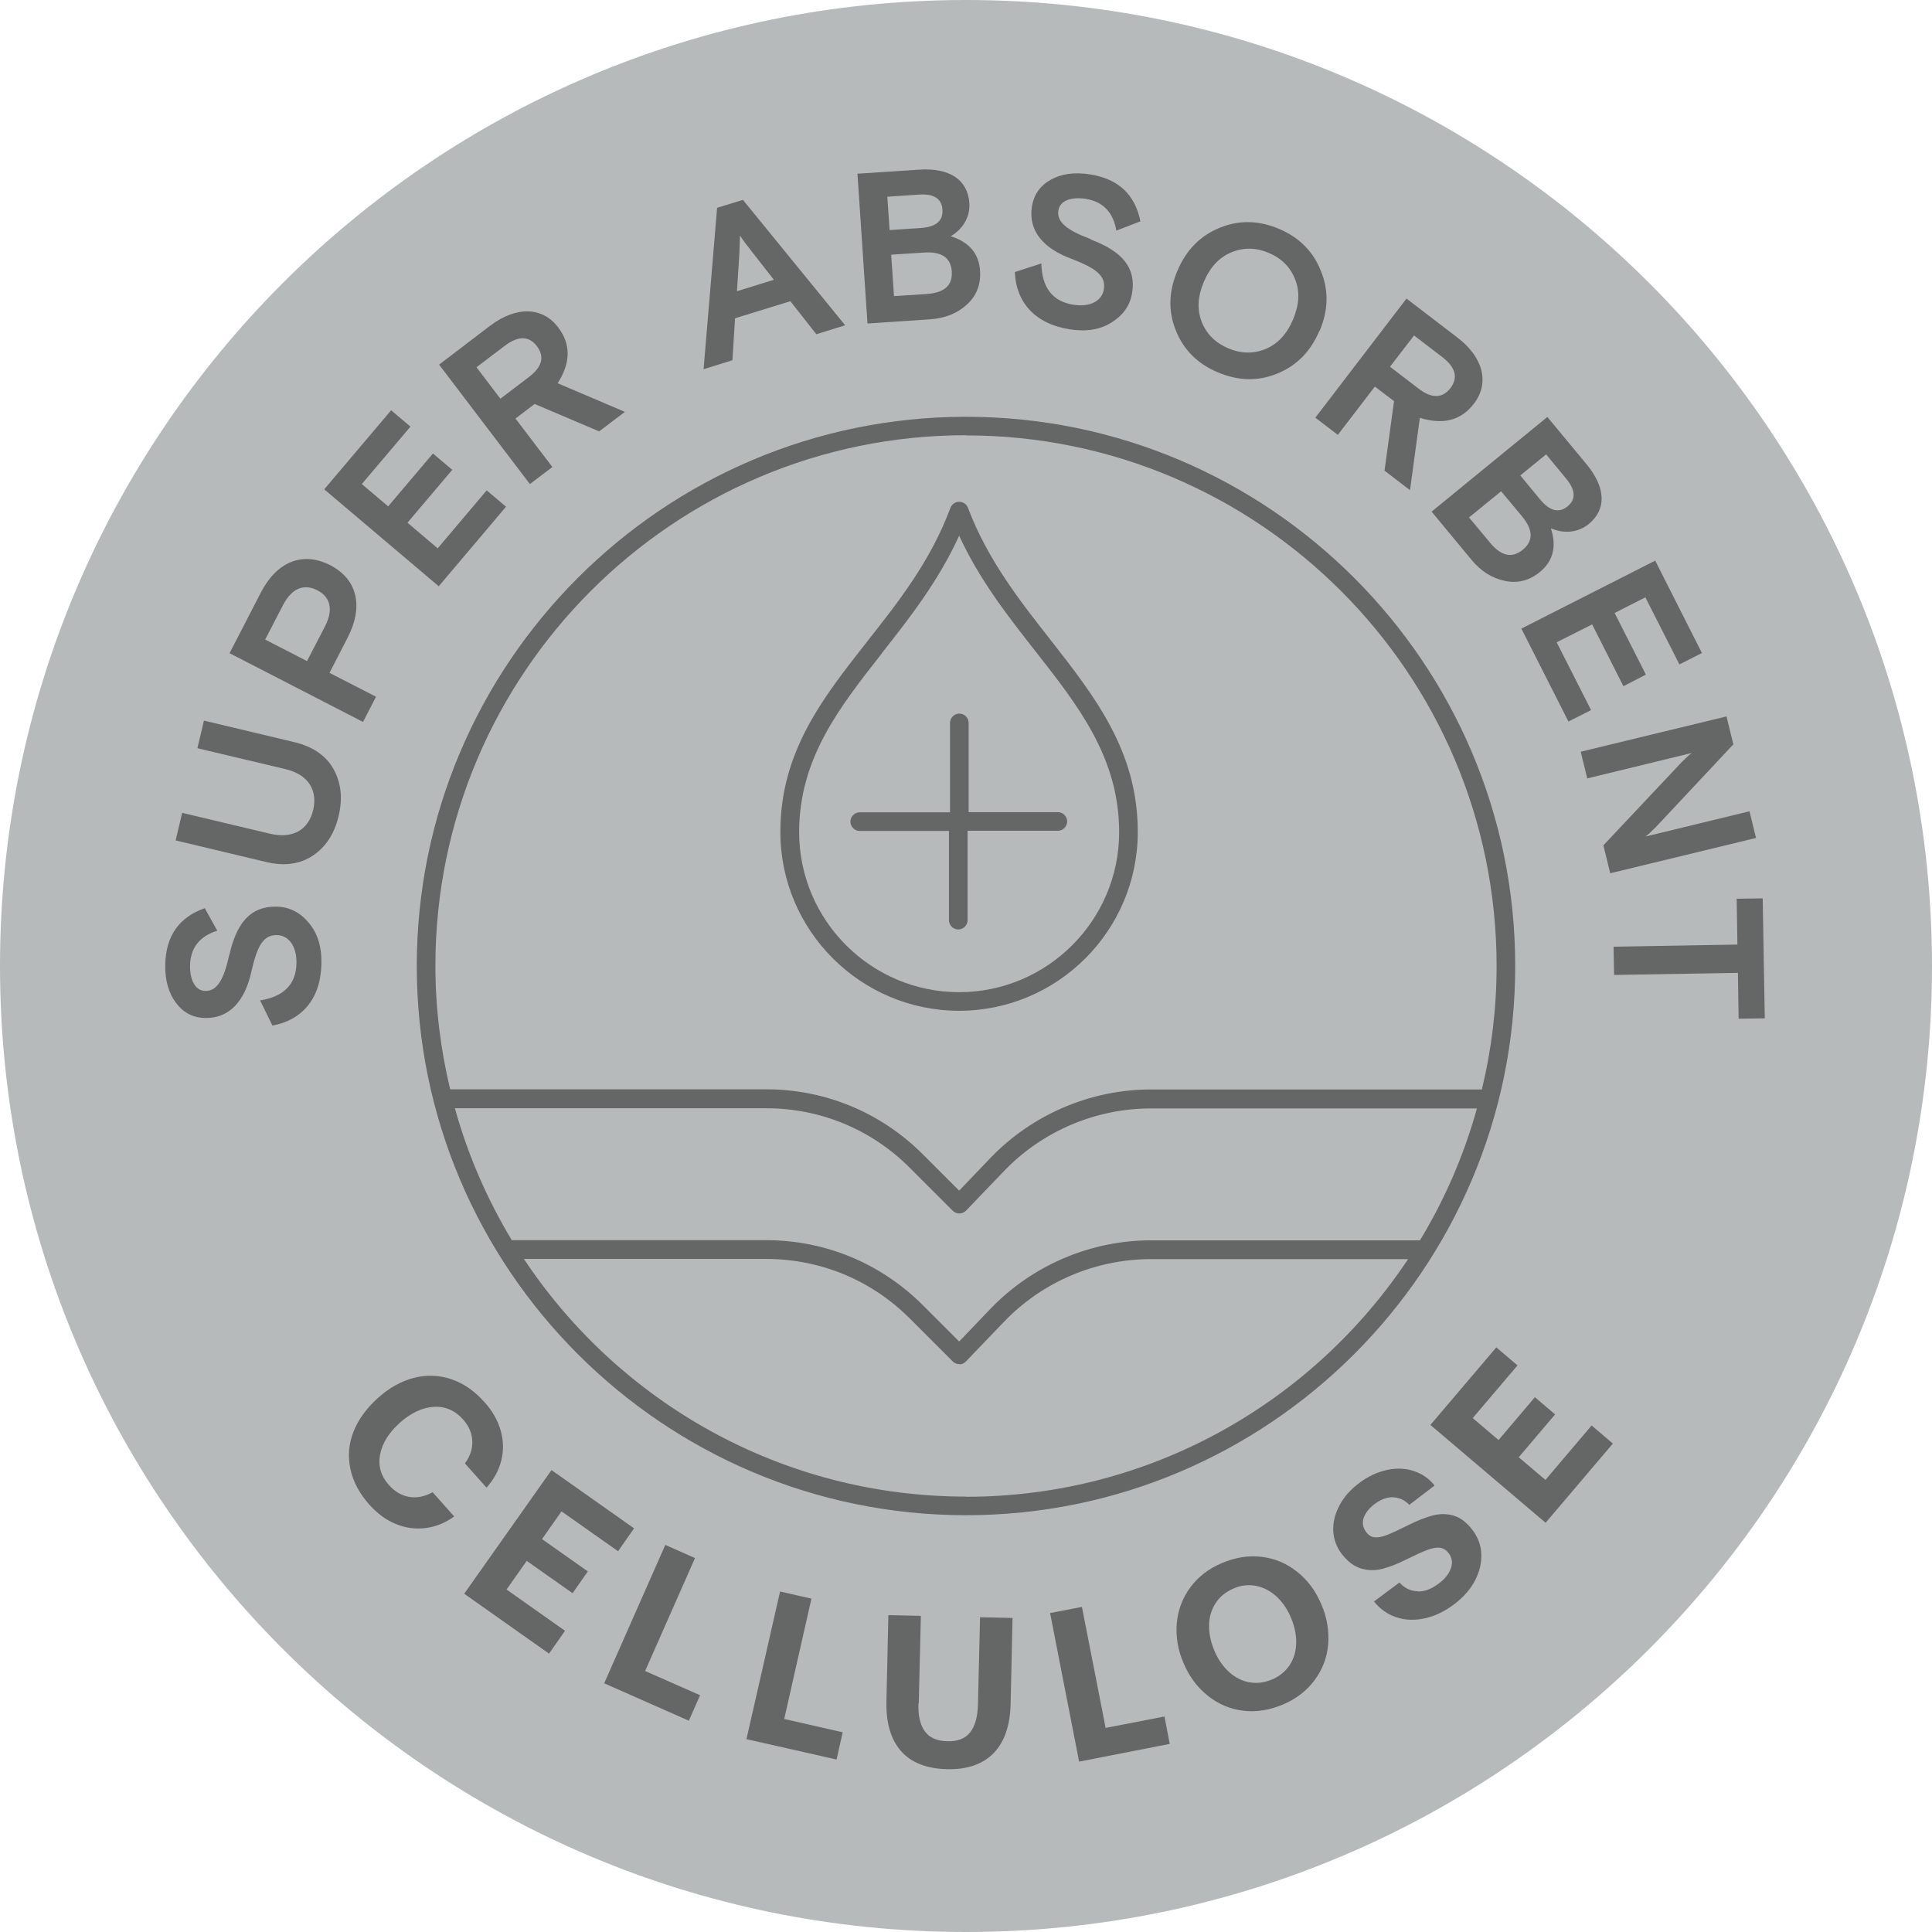 <?xml version="1.0" encoding="UTF-8"?>
<svg id="Layer_1" data-name="Layer 1" xmlns="http://www.w3.org/2000/svg" width="110" height="110" viewBox="0 0 110 110">
  <defs>
    <style>
      .cls-1 {
        fill: #b7babb;
      }

      .cls-1, .cls-2 {
        stroke-width: 0px;
      }

      .cls-2 {
        fill: #656666;
      }
    </style>
  </defs>
  <path class="cls-1" d="M0,55c0,30.38,24.62,55,55,55s55-24.62,55-55S85.38,0,55,0,0,24.62,0,55"/>
  <g>
    <path class="cls-2" d="M13.06,54.37c.42-1.88,1.24-2.77,2.67-2.75.72.01,1.34.31,1.84.91.5.58.75,1.35.73,2.32-.03,2.04-1.13,3.24-2.79,3.54l-.7-1.43c1.36-.22,2.05-.93,2.07-2.12.02-.96-.44-1.59-1.12-1.6-.77-.01-1.12.62-1.45,2.09-.36,1.64-1.23,2.65-2.61,2.63-.71-.01-1.26-.3-1.68-.86-.42-.56-.63-1.29-.61-2.18.03-1.62.78-2.7,2.25-3.21l.71,1.28c-1.02.32-1.53.99-1.55,1.99-.01.79.28,1.43.87,1.44.65.01,1.04-.59,1.36-2.04"/>
    <path class="cls-2" d="M11.62,41.03l5.16,1.23c1.03.25,1.78.76,2.21,1.53.43.77.53,1.66.29,2.67-.24,1.01-.73,1.76-1.46,2.25-.73.49-1.63.62-2.66.37l-5.16-1.23.37-1.57,5.01,1.19c1.28.3,2.18-.21,2.45-1.35.27-1.15-.3-2.03-1.58-2.33l-5.01-1.19.37-1.57Z"/>
    <path class="cls-2" d="M15.09,36.41l2.39,1.23,1.02-1.97c.5-.96.31-1.68-.43-2.06-.75-.39-1.45-.13-1.95.83l-1.02,1.97ZM20.66,41.1l-7.59-3.91,1.78-3.45c.9-1.75,2.37-2.37,3.95-1.56,1.56.8,1.9,2.36,1,4.11l-1.04,2.02,2.65,1.36-.74,1.43Z"/>
    <polygon class="cls-2" points="24.98 33.38 18.46 27.86 22.27 23.36 23.37 24.29 20.6 27.56 22.1 28.83 24.65 25.82 25.75 26.75 23.2 29.76 24.92 31.22 27.71 27.92 28.81 28.85 24.98 33.38"/>
    <path class="cls-2" d="M27.13,20.91l1.36,1.79,1.62-1.23c.76-.58.91-1.16.46-1.76-.45-.59-1.06-.6-1.82-.03l-1.62,1.23ZM34.11,24.56l-3.67-1.56-1.09.83,2.1,2.76-1.28.97-5.17-6.8,2.9-2.21c1.49-1.13,2.99-1.09,3.88.09.73.96.72,2.01-.03,3.18l3.83,1.63-1.47,1.11Z"/>
    <path class="cls-2" d="M42.1,14.39l-.14,2.19,2.1-.65-1.35-1.73c-.19-.24-.38-.49-.58-.79l-.03.98ZM40.06,21.01l.77-9.18,1.47-.45,5.82,7.14-1.64.51-1.48-1.88-3.15.97-.15,2.39-1.64.51Z"/>
    <path class="cls-2" d="M50.74,14.5l.16,2.36,1.86-.12c1.01-.07,1.48-.49,1.43-1.28-.05-.79-.58-1.15-1.59-1.08l-1.86.12ZM50.52,11.2l.13,1.9,1.78-.12c.86-.06,1.27-.4,1.23-1.04-.04-.63-.49-.92-1.35-.86l-1.78.12ZM49.39,18.41l-.57-8.52,3.5-.23c1.75-.12,2.78.58,2.87,1.9.06.83-.41,1.51-1.06,1.89,1.05.33,1.61.99,1.67,1.97.05.78-.2,1.42-.75,1.92-.54.5-1.24.78-2.09.84l-3.57.24Z"/>
    <path class="cls-2" d="M62.11,13.64c1.81.68,2.57,1.62,2.35,3.02-.11.71-.5,1.28-1.16,1.69-.65.42-1.44.55-2.4.4-2.01-.32-3.05-1.57-3.12-3.26l1.51-.49c.03,1.38.64,2.16,1.82,2.35.95.15,1.64-.21,1.74-.89.12-.76-.45-1.19-1.86-1.73-1.57-.58-2.45-1.58-2.24-2.95.11-.7.47-1.21,1.08-1.55.61-.34,1.36-.44,2.24-.3,1.6.25,2.56,1.15,2.86,2.67l-1.37.53c-.18-1.05-.76-1.65-1.75-1.81-.78-.12-1.46.08-1.55.66-.1.64.44,1.11,1.83,1.63"/>
    <path class="cls-2" d="M73.74,15.91c-.27-.7-.77-1.2-1.5-1.51-.73-.31-1.44-.32-2.14-.03-.69.29-1.21.85-1.56,1.68-.35.82-.39,1.58-.12,2.28.28.69.78,1.19,1.51,1.5.73.31,1.44.32,2.13.04.69-.29,1.21-.85,1.56-1.68.35-.83.4-1.59.12-2.28M75.12,18.84c-.5,1.17-1.29,1.98-2.4,2.43-1.09.45-2.22.42-3.38-.07-1.16-.49-1.95-1.28-2.39-2.38-.45-1.1-.41-2.24.09-3.41.5-1.18,1.3-1.99,2.4-2.44,1.1-.45,2.23-.43,3.38.06,1.16.49,1.96,1.3,2.39,2.41.45,1.1.42,2.23-.08,3.41"/>
    <path class="cls-2" d="M80.51,19.1l-1.37,1.78,1.62,1.24c.75.58,1.36.57,1.82-.02.45-.59.3-1.18-.45-1.76l-1.62-1.24ZM78.83,26.79l.54-3.95-1.09-.83-2.11,2.75-1.28-.98,5.19-6.78,2.9,2.22c1.48,1.13,1.84,2.59.94,3.76-.73.96-1.75,1.22-3.08.81l-.56,4.12-1.46-1.12Z"/>
    <path class="cls-2" d="M88.03,25.87l-1.47,1.2,1.13,1.37c.55.66,1.07.79,1.56.39.49-.4.46-.93-.09-1.59l-1.13-1.37ZM85.47,27.97l-1.83,1.49,1.19,1.43c.64.78,1.26.91,1.87.41.61-.5.6-1.13-.05-1.91l-1.19-1.43ZM81.51,29.13l6.59-5.39,2.23,2.69c1.11,1.35,1.14,2.58.12,3.41-.64.52-1.46.54-2.15.24.34,1.04.13,1.87-.63,2.49-.6.49-1.27.66-2,.5-.72-.15-1.36-.55-1.9-1.21l-2.27-2.74Z"/>
    <polygon class="cls-2" points="86.62 35.79 94.24 31.92 96.9 37.18 95.62 37.83 93.68 34.01 91.93 34.9 93.71 38.41 92.43 39.07 90.65 35.55 88.63 36.57 90.59 40.43 89.3 41.08 86.62 35.79"/>
    <path class="cls-2" d="M90,42.8l8.3-2.01.39,1.59-4.44,4.74c-.27.27-.46.44-.57.51l5.93-1.44.37,1.52-8.3,2.01-.39-1.59,4.47-4.75c.27-.27.46-.44.57-.51l-5.96,1.45-.37-1.52Z"/>
    <polygon class="cls-2" points="98.88 51.17 100.36 51.15 100.48 57.98 98.99 58 98.95 55.39 91.9 55.51 91.87 53.9 98.92 53.78 98.88 51.17"/>
  </g>
  <g>
    <path class="cls-2" d="M55,23.73c-17.24,0-31.27,14.03-31.27,31.27s14.03,31.27,31.27,31.27,31.27-14.03,31.27-31.27-14.03-31.27-31.27-31.27ZM55,24.79c16.66,0,30.21,13.55,30.21,30.21,0,2.42-.29,4.77-.84,7.03h-18.85c-3.42,0-6.74,1.42-9.11,3.88l-1.8,1.88-2.07-2.07c-2.38-2.38-5.55-3.7-8.92-3.7h-17.99c-.54-2.26-.84-4.61-.84-7.03,0-16.66,13.55-30.21,30.21-30.21ZM80.85,70.62s-.03,0-.05,0h-15.28c-3.42,0-6.74,1.42-9.11,3.88l-1.8,1.88-2.07-2.07c-2.38-2.38-5.55-3.7-8.92-3.7h-14.48c-1.4-2.32-2.5-4.84-3.24-7.51h17.72c3.09,0,5.99,1.2,8.17,3.38l2.45,2.45c.1.1.24.16.38.16h0c.14,0,.28-.06.38-.16l2.18-2.27c2.17-2.26,5.21-3.55,8.34-3.55h18.57c-.74,2.67-1.84,5.2-3.25,7.52ZM55,85.21c-10.5,0-19.76-5.38-25.17-13.53h13.79c3.09,0,5.99,1.2,8.17,3.38l2.45,2.45c.1.1.24.16.38.16.14.03.28-.06.38-.16l2.18-2.27c2.17-2.26,5.21-3.55,8.34-3.55h14.65c-5.42,8.15-14.67,13.53-25.17,13.53Z"/>
    <path class="cls-2" d="M54.6,57.55c5.61,0,10.18-4.56,10.18-10.18,0-4.59-2.42-7.68-4.97-10.94-1.76-2.24-3.58-4.56-4.7-7.52-.08-.21-.28-.34-.5-.34h0c-.22,0-.42.14-.5.35-1.12,3.02-2.96,5.35-4.74,7.61-2.54,3.23-4.94,6.28-4.94,10.84,0,5.61,4.57,10.18,10.18,10.18ZM50.2,37.2c1.59-2.02,3.23-4.11,4.41-6.7,1.17,2.54,2.79,4.6,4.36,6.6,2.44,3.11,4.75,6.06,4.75,10.28,0,5.02-4.09,9.11-9.11,9.11s-9.11-4.09-9.11-9.11c0-4.19,2.29-7.1,4.71-10.18Z"/>
    <path class="cls-2" d="M48.95,47.31h5.08v5.08c0,.29.24.53.53.53s.53-.24.53-.53v-5.09h5.14c.29,0,.53-.24.53-.53s-.24-.53-.53-.53h-5.08v-5.08c0-.3-.24-.53-.53-.53s-.53.24-.53.53v5.09h-5.14c-.29,0-.53.24-.53.53s.24.53.53.53Z"/>
  </g>
  <g>
    <path class="cls-2" d="M25.7,78.53c.69.23,1.33.67,1.9,1.32.45.5.75,1.04.91,1.61s.17,1.14.03,1.7c-.14.56-.42,1.07-.84,1.54l-1.23-1.38c.3-.41.44-.83.42-1.28-.02-.44-.19-.85-.53-1.23-.46-.51-1.02-.75-1.67-.71-.65.04-1.3.35-1.93.91-.62.56-1,1.16-1.12,1.81-.12.65.05,1.23.51,1.74.34.38.73.6,1.17.67s.88-.03,1.31-.27l1.23,1.38c-.51.37-1.05.59-1.63.66-.57.07-1.14,0-1.69-.23-.55-.22-1.05-.59-1.5-1.09-.57-.64-.94-1.32-1.09-2.04-.15-.72-.1-1.42.17-2.11.27-.69.73-1.33,1.38-1.92s1.34-.97,2.06-1.16c.72-.18,1.43-.16,2.12.07Z"/>
    <path class="cls-2" d="M36.1,87.02l-.91,1.3-3.22-2.27-1.11,1.58,2.61,1.84-.87,1.24-2.61-1.84-1.15,1.63,3.33,2.35-.91,1.3-4.83-3.41,4.97-7.04,4.72,3.33Z"/>
    <path class="cls-2" d="M37.88,87.96l1.69.75-2.84,6.43,3.13,1.38-.64,1.45-4.82-2.13,3.48-7.88Z"/>
    <path class="cls-2" d="M44.4,90.61l1.8.41-1.55,6.85,3.33.76-.35,1.55-5.13-1.16,1.91-8.39Z"/>
    <path class="cls-2" d="M52.29,97c-.02.7.11,1.23.37,1.58.26.36.68.54,1.27.56.58.02,1.02-.15,1.3-.5.28-.35.43-.87.45-1.57l.12-4.99,1.85.04-.11,4.9c-.03,1.23-.35,2.16-.97,2.8-.62.63-1.51.94-2.66.91s-2.03-.37-2.61-1.03-.86-1.61-.83-2.84l.11-4.9,1.85.04-.12,4.99Z"/>
    <path class="cls-2" d="M59.79,91.84l1.81-.35,1.35,6.89,3.35-.65.3,1.56-5.16,1.01-1.65-8.45Z"/>
    <path class="cls-2" d="M74.85,95.66c-.45.6-1.05,1.07-1.81,1.39s-1.51.44-2.26.35c-.74-.09-1.41-.37-2.01-.85s-1.06-1.09-1.38-1.85c-.33-.76-.45-1.52-.39-2.28.07-.76.33-1.44.77-2.04s1.05-1.07,1.81-1.39,1.51-.44,2.26-.35,1.41.37,2.01.85c.6.47,1.06,1.09,1.38,1.85.33.76.45,1.52.39,2.28s-.33,1.44-.77,2.04ZM71.13,95.78c.43.08.86.03,1.3-.16.43-.18.76-.46,1-.82.24-.37.36-.78.37-1.25.01-.47-.09-.95-.3-1.45-.21-.5-.49-.9-.84-1.22-.35-.31-.74-.51-1.16-.59s-.86-.03-1.28.16c-.44.19-.77.46-1.01.83-.24.37-.36.78-.37,1.25-.01.47.09.95.3,1.45s.49.9.84,1.22c.35.31.74.51,1.16.59Z"/>
    <path class="cls-2" d="M80.69,90.61c.41.02.82-.14,1.24-.46.35-.26.57-.55.68-.87.11-.31.06-.6-.14-.86-.14-.18-.31-.28-.51-.3s-.44.03-.7.13c-.27.1-.66.28-1.19.54-.52.26-.98.44-1.39.54s-.81.09-1.2-.03c-.39-.12-.76-.4-1.09-.83-.3-.4-.46-.84-.48-1.32-.02-.48.1-.96.35-1.43.25-.48.62-.9,1.11-1.27.5-.38,1.03-.63,1.57-.75.54-.12,1.06-.11,1.54.05.48.15.88.43,1.2.83l-1.44,1.1c-.26-.27-.56-.41-.91-.43-.35-.02-.7.11-1.06.38-.33.25-.54.52-.63.8-.09.28-.04.56.15.81.14.18.31.28.5.29s.42-.03.69-.14c.26-.1.65-.28,1.17-.54.52-.26.99-.45,1.4-.56.41-.11.81-.11,1.2,0s.75.38,1.08.81c.32.42.49.88.51,1.38.02.5-.1,1.01-.36,1.51-.26.5-.65.94-1.16,1.33-.55.42-1.11.69-1.69.82-.58.13-1.12.11-1.63-.06-.51-.17-.93-.47-1.27-.9l1.45-1.08c.28.32.63.49,1.04.5Z"/>
    <path class="cls-2" d="M85.19,76.71l1.21,1.03-2.55,3,1.47,1.25,2.07-2.44,1.15.98-2.07,2.44,1.52,1.29,2.63-3.1,1.21,1.03-3.83,4.51-6.56-5.57,3.74-4.4Z"/>
  </g>
</svg>